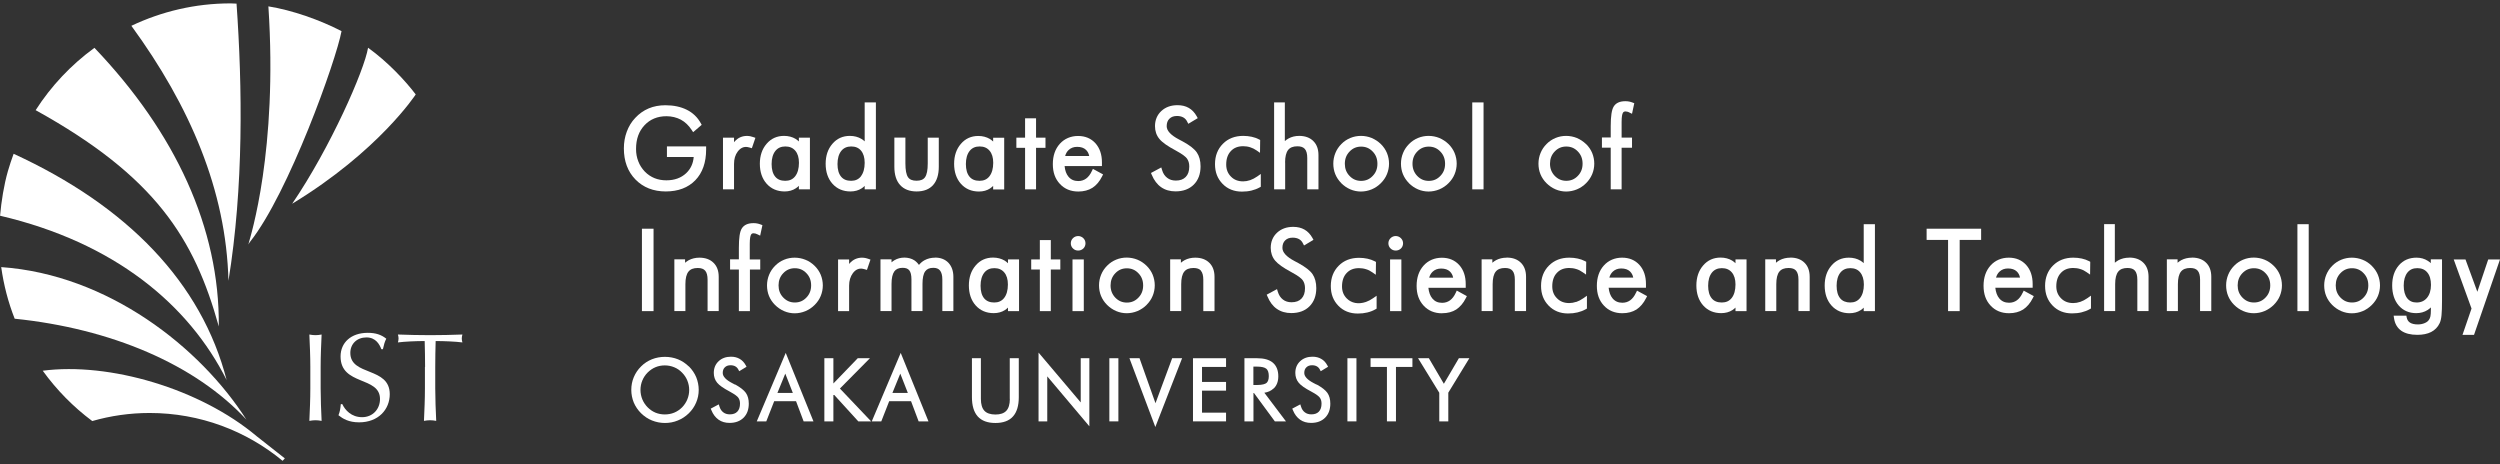 <?xml version="1.0" encoding="UTF-8"?>
<svg id="_レイヤー_2" data-name="レイヤー 2" xmlns="http://www.w3.org/2000/svg" viewBox="0 0 310 57.57">
  <rect x="0" y="0" width="310" height="57.57" fill="#333333" stroke="none"/>
  <defs>
    <style>
      .cls-1 {
        fill: none;
      }

      .cls-1, .cls-2 {
        stroke-width: 0px;
      }

      .cls-2 {
        fill: #fff;
      }
    </style>
  </defs>
  <g id="_メイン" data-name="メイン">
    <g>
      <g>
        <g>
          <g>
            <path class="cls-2" d="m28.33,34.85s0-.02,0-.03c0,0,0,0,0,.02,0,0,0,.01,0,.02Z"/>
            <path class="cls-2" d="m30.78,30.32c.07-.11.14-.22.22-.33-.07.09-.13.18-.2.27-.01.04-.02.07-.02.07Z"/>
            <path class="cls-2" d="m36.22,25.28c4.75-6.98,8.96-16.56,9.42-19.36,2.42,1.74,4.59,4.05,5.91,5.79,0,0-4.58,7.03-15.33,13.56Z"/>
            <path class="cls-2" d="m28.11,47.16c-3.1-12.1-12.33-21.62-26.42-28.09-.26.71-.5,1.42-.71,2.15-.49,1.71-.81,3.71-.97,5.53,14.14,3.31,23.39,10.98,28.11,20.41Z"/>
            <path class="cls-2" d="m27.13,40.48c.12-12.19-5.4-24.06-15.42-34.55-2.88,2.1-5.36,4.72-7.29,7.73,14.85,8.22,19.67,15.89,22.71,26.82Z"/>
            <path class="cls-2" d="m30.57,52.06C24.84,43.06,13.39,34.05.15,33.12c.31,2.23.87,4.37,1.67,6.4,11.91,1.22,22.37,5.63,28.76,12.54Z"/>
            <path class="cls-2" d="m29.33.45c-.25,0-.49-.03-.74-.03-4.41,0-8.57,1.01-12.3,2.78,7.26,9.95,11.76,20.41,12.04,31.63,0,0,0-.01,0-.02,1.89-11.64,1.73-24.03,1-34.37Z"/>
            <path class="cls-2" d="m33.28.79c1.18,17.87-2.22,28.54-2.47,29.46.07-.09.13-.18.2-.27,4.79-6.04,10.68-22.52,11.34-26.12-2.68-1.39-6.13-2.6-9.06-3.07Z"/>
            <path class="cls-2" d="m5.3,45.97c1.72,2.38,3.79,4.49,6.14,6.24,2.26-.65,4.65-1,7.11-1,6.27,0,12.01,2.23,16.49,5.93.12-.12.13-.13.28-.3l-3.48-2.74c-7.04-5.92-18.29-9.21-26.55-8.13"/>
          </g>
          <g>
            <path class="cls-2" d="m38.48,45.5c0-1.33-.06-2.68-.12-4.02.26.05.51.08.76.08s.5-.03.76-.08c-.06,1.33-.12,2.68-.12,4.02v2.67c0,1.33.06,2.68.12,4.02-.26-.05-.51-.08-.76-.08s-.5.03-.76.08c.06-1.33.12-2.68.12-4.02v-2.67Z"/>
            <path class="cls-2" d="m42.45,50.12c.34.73,1.12,1.61,2.45,1.61s2.22-1.01,2.22-2.25c0-2.86-4.89-1.63-4.89-5.28,0-1.72,1.3-2.93,3.37-2.93.98,0,1.68.23,2.3.73-.19.36-.29.71-.42,1.3h-.19c-.22-.57-.68-1.46-1.85-1.46s-2,.79-2,1.92c0,2.9,4.89,1.69,4.89,5.12,0,1.89-1.41,3.49-3.8,3.49-1.29,0-2.02-.45-2.56-.88.19-.48.23-.79.29-1.38h.19Z"/>
            <path class="cls-2" d="m52.71,45.5c0-1.07-.02-2.14-.05-3.21-1.07,0-2.45.06-3.32.17.05-.16.08-.33.08-.5,0-.15-.03-.31-.08-.48,1.33.05,2.67.08,4,.08s2.67-.03,4-.08c-.05.17-.08.33-.08.5,0,.16.03.33.08.48-.87-.11-2.25-.17-3.32-.17-.03,1.07-.05,2.14-.05,3.21v2.67c0,1.33.06,2.68.12,4.02-.26-.05-.51-.08-.76-.08s-.5.03-.76.08c.06-1.33.12-2.68.12-4.02v-2.67Z"/>
          </g>
        </g>
        <g>
          <path class="cls-2" d="m82.55,23.74c1.54,0,2.78-.47,3.67-1.39.89-.92,1.34-2.2,1.34-3.81v-.39h-4.86v1.32h3.32c-.07.82-.38,1.48-.94,2.01-.62.58-1.44.88-2.45.88-.53,0-1.03-.09-1.47-.27-.44-.18-.85-.45-1.2-.81-.35-.37-.63-.79-.81-1.27-.19-.48-.28-.99-.28-1.53,0-1.23.34-2.19,1.05-2.95.69-.74,1.61-1.12,2.71-1.12.66,0,1.27.15,1.8.43.53.29.98.72,1.34,1.28l.18.27,1.06-.91-.11-.2c-.4-.73-.99-1.3-1.74-1.67-.74-.37-1.63-.56-2.65-.56-.76,0-1.45.13-2.07.39-.62.26-1.19.66-1.67,1.18-.46.48-.81,1.06-1.05,1.71-.24.65-.36,1.34-.36,2.07,0,1.58.48,2.88,1.44,3.86.96.98,2.22,1.48,3.76,1.48Z"/>
          <path class="cls-2" d="m91.02,20.33c0-.62.15-1.13.46-1.54.34-.45.76-.64,1.24-.55.09.02.17.04.25.06l.26.08.44-1.29-.26-.09c-.13-.04-.26-.08-.39-.11-.58-.1-1.13.01-1.57.33-.15.11-.29.24-.43.41v-.56h-1.37v6.41h1.37v-3.16Z"/>
          <path class="cls-2" d="m97.29,23.74c.53,0,1-.13,1.39-.39.14-.09.26-.19.38-.31v.44h1.37v-6.41h-1.37v.47c-.13-.12-.26-.23-.41-.32-.4-.24-.89-.37-1.43-.37-.88,0-1.61.33-2.17.99-.55.64-.83,1.47-.83,2.47s.28,1.84.84,2.47c.57.64,1.32.96,2.24.96Zm.08-1.32c-.55,0-.96-.17-1.24-.51-.3-.36-.45-.88-.45-1.57s.16-1.24.47-1.63c.3-.37.71-.55,1.23-.55s.93.17,1.23.52c.31.36.46.86.46,1.51,0,.71-.16,1.27-.47,1.67-.3.38-.7.56-1.23.56Z"/>
          <path class="cls-2" d="m105.46,23.74c.52,0,.99-.13,1.38-.38.14-.09.26-.19.38-.31v.43h1.39v-10.78h-1.39v4.83c-.12-.12-.26-.22-.41-.31-.4-.24-.88-.37-1.43-.37-.88,0-1.61.33-2.17.99-.55.64-.83,1.47-.83,2.47s.28,1.84.84,2.47c.57.64,1.32.96,2.24.96Zm1.3-1.88c-.3.38-.7.56-1.22.56-.55,0-.96-.17-1.24-.51-.3-.36-.45-.88-.45-1.57s.16-1.24.47-1.63c.3-.37.71-.55,1.23-.55s.93.17,1.22.52c.3.36.45.86.45,1.51,0,.71-.16,1.27-.47,1.67Z"/>
          <path class="cls-2" d="m113.66,23.74c.89,0,1.58-.27,2.05-.8.46-.52.7-1.28.7-2.25v-3.62h-1.37v3.2c0,.82-.11,1.39-.34,1.71-.2.29-.55.43-1.05.43s-.85-.14-1.05-.43c-.22-.31-.33-.89-.33-1.72v-3.2h-1.37v3.62c0,.98.24,1.74.71,2.26.48.53,1.17.8,2.06.8Z"/>
          <path class="cls-2" d="m122.77,23.36c.14-.09.26-.19.38-.31v.44h1.37v-6.41h-1.37v.47c-.13-.12-.26-.23-.41-.32-.41-.24-.89-.37-1.43-.37-.88,0-1.61.33-2.17.99-.55.64-.83,1.47-.83,2.47s.28,1.84.84,2.47c.57.64,1.32.96,2.24.96.53,0,1-.13,1.39-.39Zm-1.31-.94c-.55,0-.96-.17-1.24-.51-.3-.36-.45-.88-.45-1.57s.16-1.24.47-1.63c.3-.37.7-.55,1.23-.55s.93.17,1.23.52c.31.36.46.86.46,1.51,0,.71-.16,1.27-.47,1.67-.3.38-.7.56-1.23.56Z"/>
          <polygon class="cls-2" points="128.47 23.48 128.47 18.33 129.64 18.33 129.64 17.07 128.47 17.07 128.47 14.67 127.11 14.67 127.11 17.07 126.03 17.07 126.03 18.33 127.11 18.33 127.11 23.48 128.47 23.48"/>
          <path class="cls-2" d="m136.77,21.62l-1.25-.68-.13.27c-.19.42-.44.74-.72.94-.28.2-.6.3-.97.3-.51,0-.91-.18-1.21-.54-.27-.32-.43-.77-.48-1.32h4.63v-.46c0-.97-.27-1.76-.8-2.36-.54-.6-1.27-.91-2.16-.91s-1.69.33-2.27.98c-.57.64-.86,1.48-.86,2.51s.29,1.83.87,2.45c.58.63,1.35.95,2.29.95.68,0,1.27-.16,1.75-.46.48-.31.88-.78,1.2-1.42l.12-.24Zm-3.2-3.41c.47,0,.83.12,1.09.37.2.19.34.44.4.76h-2.98c.08-.3.22-.54.43-.74.28-.26.62-.39,1.05-.39Z"/>
          <path class="cls-2" d="m145.8,22.39c-.42,0-.78-.11-1.07-.34-.29-.22-.51-.54-.63-.96l-.1-.33-1.28.69.1.23c.28.67.67,1.19,1.16,1.53.5.35,1.1.52,1.79.52.94,0,1.7-.28,2.26-.84.56-.56.84-1.32.84-2.26,0-.7-.16-1.28-.46-1.72-.3-.44-.87-.89-1.75-1.37-.11-.06-.26-.14-.47-.25-1.01-.53-1.52-1.08-1.52-1.64,0-.4.11-.71.34-.93.23-.23.54-.34.94-.34.3,0,.56.06.78.18.21.12.37.29.48.52l.14.27,1.17-.7-.13-.24c-.25-.45-.58-.8-.98-1.03-.4-.23-.87-.34-1.4-.34-.81,0-1.48.24-2,.72-.52.48-.79,1.12-.79,1.88,0,.61.18,1.15.55,1.59.35.43,1.01.89,2.02,1.43.89.48,1.25.8,1.39.99.19.26.29.59.29.99,0,.57-.14.99-.44,1.3-.29.3-.69.45-1.23.45Z"/>
          <path class="cls-2" d="m156.2,23.24l.14-.08v-1.59l-.44.31c-.29.2-.59.36-.88.46-.3.1-.59.15-.87.15-.62,0-1.12-.19-1.51-.59-.39-.39-.59-.88-.59-1.5,0-.71.19-1.25.57-1.66.38-.41.88-.61,1.53-.61.3,0,.59.04.87.13.28.09.55.22.79.39l.43.3.02-1.59-.15-.08c-.26-.14-.57-.25-.9-.32-.33-.07-.68-.11-1.05-.11-1.03,0-1.88.33-2.52.98-.65.65-.98,1.5-.98,2.52s.32,1.81.94,2.45c.62.64,1.43.96,2.4.96.42,0,.81-.04,1.18-.13.37-.09.72-.22,1.03-.4Z"/>
          <path class="cls-2" d="m159.35,20.15c0-.72.13-1.24.38-1.56.24-.3.61-.45,1.15-.45.43,0,.73.11.92.33.2.23.3.6.3,1.12v3.89h1.39v-4.25c0-.73-.21-1.32-.64-1.74-.42-.42-1.01-.64-1.75-.64-.49,0-.94.11-1.32.32-.16.09-.32.2-.46.32v-4.79h-1.33v10.78h1.37v-3.34Z"/>
          <path class="cls-2" d="m166.31,22.71c.33.33.71.59,1.13.77.42.18.86.27,1.31.27s.91-.09,1.34-.27c.43-.18.81-.44,1.14-.77.32-.32.58-.69.75-1.11.17-.41.26-.85.26-1.31s-.09-.9-.26-1.32c-.17-.41-.43-.79-.76-1.11-.33-.32-.71-.57-1.13-.75-.83-.34-1.81-.35-2.65,0-.41.17-.79.42-1.11.75-.32.32-.57.69-.74,1.11-.17.41-.26.86-.26,1.32s.08.91.25,1.32c.17.41.42.78.74,1.1Zm.45-2.4c0-.61.19-1.11.59-1.52.39-.41.86-.61,1.43-.61s1.04.2,1.43.61c.4.41.59.91.59,1.52s-.19,1.1-.59,1.51c-.39.41-.86.61-1.43.61s-1.04-.2-1.43-.61c-.4-.41-.59-.91-.59-1.51Z"/>
          <path class="cls-2" d="m174.7,22.71c.33.33.71.59,1.13.77.42.18.86.27,1.31.27s.91-.09,1.34-.27c.43-.18.81-.44,1.14-.77.32-.32.58-.69.75-1.11.17-.41.26-.85.26-1.31s-.09-.9-.26-1.32c-.17-.41-.43-.79-.76-1.11-.33-.32-.71-.57-1.13-.75-.84-.34-1.81-.35-2.65,0-.41.17-.79.42-1.11.75-.32.32-.57.69-.74,1.11-.17.41-.26.86-.26,1.32s.08.91.25,1.32c.17.41.42.78.74,1.1Zm.45-2.4c0-.61.19-1.11.59-1.52.39-.41.86-.61,1.43-.61s1.04.2,1.43.61c.4.41.59.91.59,1.52s-.19,1.1-.59,1.51c-.39.41-.86.61-1.43.61s-1.03-.2-1.43-.61c-.39-.41-.59-.91-.59-1.51Z"/>
          <rect class="cls-2" x="182.56" y="12.7" width="1.4" height="10.78"/>
          <path class="cls-2" d="m196.66,17.86c-.33-.32-.71-.57-1.13-.75-.84-.34-1.81-.35-2.65,0-.41.17-.79.42-1.11.75-.32.32-.57.69-.74,1.11-.17.41-.26.86-.26,1.32s.08.91.25,1.32c.17.41.42.78.74,1.1.33.33.71.59,1.13.77.42.18.86.27,1.31.27s.91-.09,1.34-.27c.43-.18.81-.44,1.14-.77.32-.32.57-.69.75-1.11.17-.41.26-.85.26-1.31s-.09-.9-.26-1.32c-.17-.41-.43-.79-.76-1.11Zm-.42,2.44c0,.6-.19,1.1-.59,1.51-.39.41-.86.61-1.43.61s-1.03-.2-1.43-.61c-.39-.41-.59-.91-.59-1.51s.19-1.11.59-1.52c.39-.41.86-.61,1.43-.61s1.04.2,1.43.61c.4.41.59.91.59,1.52Z"/>
          <path class="cls-2" d="m199.71,23.48h1.37v-5.16h1.29v-1.26h-1.29v-1.93c0-.69.08-.99.15-1.12.06-.12.17-.26.56-.16.08.02.17.05.25.1l.33.16.28-1.31-.23-.09c-.13-.05-.27-.09-.42-.12-.15-.03-.3-.04-.46-.04-.69,0-1.17.22-1.44.66-.25.4-.37,1.19-.37,2.43v1.41h-1.09v1.26h1.09v5.16Z"/>
          <rect class="cls-2" x="79.6" y="28.36" width="1.44" height="10.22"/>
          <path class="cls-2" d="m89.12,38.58v-4.25c0-.74-.21-1.32-.64-1.74-.42-.42-1.01-.64-1.75-.64-.49,0-.94.11-1.32.31-.16.09-.32.2-.46.32v-.42h-1.33v6.41h1.37v-3.34c0-.72.13-1.24.38-1.55.24-.3.61-.45,1.15-.45.43,0,.73.11.92.33.2.23.3.61.3,1.12v3.89h1.39Z"/>
          <path class="cls-2" d="m94.25,32.17h-1.28v-1.93c0-.73.09-1.01.15-1.12.06-.12.14-.26.56-.16.08.02.17.06.25.1l.33.16.28-1.3-.23-.09c-.13-.05-.27-.09-.42-.12-.15-.03-.3-.04-.46-.04-.68,0-1.17.22-1.44.65-.26.4-.37,1.18-.37,2.43v1.41h-1.09v1.26h1.09v5.16h1.37v-5.16h1.28v-1.26Z"/>
          <path class="cls-2" d="m101,32.95c-.33-.32-.71-.58-1.13-.74-.84-.34-1.82-.35-2.65,0-.41.17-.79.42-1.11.75-.32.32-.57.69-.74,1.11-.17.41-.26.86-.26,1.32s.08.91.25,1.32c.17.41.42.78.74,1.1.33.33.71.59,1.13.77.42.18.86.27,1.31.27s.91-.09,1.34-.27c.43-.18.81-.44,1.14-.77.32-.32.58-.69.75-1.11.17-.41.26-.86.26-1.31s-.09-.9-.26-1.32c-.17-.41-.43-.79-.76-1.11Zm-.42,2.44c0,.6-.19,1.1-.59,1.51-.39.41-.86.61-1.43.61s-1.03-.2-1.43-.61c-.4-.41-.59-.91-.59-1.51s.19-1.11.59-1.52c.39-.41.86-.61,1.43-.61s1.04.2,1.43.61c.4.41.59.91.59,1.52Z"/>
          <path class="cls-2" d="m103.92,32.17v6.41h1.37v-3.16c0-.61.16-1.13.46-1.54.34-.46.76-.64,1.24-.55.09.02.17.04.25.06l.26.08.44-1.28-.26-.09c-.13-.05-.26-.08-.39-.11-.58-.11-1.14.02-1.57.33-.15.11-.29.24-.43.41v-.56h-1.37Z"/>
          <path class="cls-2" d="m115.96,31.95c-.49,0-.94.11-1.32.32-.26.14-.49.34-.69.58-.16-.23-.35-.42-.57-.57-.68-.44-1.74-.46-2.49,0-.12.07-.23.16-.34.25v-.37h-1.37v6.41h1.37v-3.36c0-.72.12-1.24.35-1.56.21-.29.55-.44,1.03-.44.39,0,.65.1.82.31.18.22.27.6.27,1.13v3.92h1.37v-3.36c0-.73.11-1.26.34-1.57.21-.29.54-.43,1-.43.38,0,.65.11.83.33.19.24.29.61.29,1.11v3.92h1.37v-4.24c0-.72-.21-1.31-.61-1.74-.41-.43-.97-.65-1.67-.65Z"/>
          <path class="cls-2" d="m124.98,32.63c-.13-.12-.26-.23-.41-.32-.41-.24-.89-.37-1.43-.37-.88,0-1.61.33-2.17.99-.55.64-.83,1.47-.83,2.47s.28,1.84.84,2.47c.57.64,1.32.96,2.24.96.53,0,1-.13,1.39-.38.14-.09.26-.19.38-.31v.44h1.37v-6.41h-1.37v.47Zm-1.69,4.88c-.55,0-.96-.17-1.25-.51-.3-.36-.45-.88-.45-1.57s.16-1.24.47-1.63c.3-.37.71-.55,1.23-.55s.93.17,1.23.52c.31.36.46.86.46,1.51,0,.71-.16,1.28-.47,1.67-.3.38-.7.56-1.23.56Z"/>
          <polygon class="cls-2" points="128.94 38.58 130.3 38.58 130.3 33.42 131.48 33.42 131.48 32.17 130.3 32.17 130.3 29.77 128.94 29.77 128.94 32.17 127.87 32.17 127.87 33.42 128.94 33.42 128.94 38.58"/>
          <path class="cls-2" d="m134.33,29.53c-.36-.35-.93-.34-1.28,0-.18.18-.27.39-.27.64s.09.47.27.64c.17.17.39.26.64.26s.47-.09.65-.26c.17-.17.26-.39.26-.64s-.09-.46-.27-.64Z"/>
          <rect class="cls-2" x="132.99" y="32.17" width="1.4" height="6.41"/>
          <path class="cls-2" d="m142.18,37.8c.32-.32.58-.69.75-1.11.17-.41.26-.85.26-1.31s-.09-.9-.26-1.32c-.17-.41-.43-.79-.76-1.11-.33-.32-.71-.58-1.13-.75-.84-.34-1.81-.35-2.65,0-.41.17-.79.42-1.11.75-.32.32-.57.69-.74,1.11-.17.41-.26.86-.26,1.32s.08.91.25,1.32c.17.41.42.78.74,1.1.33.33.71.59,1.13.77.42.18.86.27,1.31.27s.91-.09,1.34-.27c.42-.18.81-.44,1.14-.77Zm-.43-2.4c0,.6-.19,1.1-.59,1.51-.39.41-.86.61-1.43.61s-1.03-.2-1.43-.61c-.39-.41-.59-.91-.59-1.51s.19-1.11.59-1.52c.39-.41.86-.61,1.43-.61s1.04.2,1.43.61c.4.41.59.91.59,1.52Z"/>
          <path class="cls-2" d="m148.91,33.57c.2.23.3.61.3,1.12v3.89h1.39v-4.25c0-.73-.21-1.32-.64-1.74-.42-.42-1.01-.64-1.75-.64-.49,0-.94.11-1.32.31-.16.09-.32.2-.46.32v-.42h-1.33v6.41h1.37v-3.34c0-.72.13-1.24.38-1.55.24-.3.61-.45,1.15-.45.43,0,.73.11.92.33Z"/>
          <path class="cls-2" d="m163.22,35.73c0-.7-.16-1.28-.46-1.73-.3-.44-.88-.89-1.75-1.37-.11-.06-.26-.14-.47-.25-1.01-.53-1.52-1.08-1.52-1.64,0-.4.11-.71.34-.93.23-.23.53-.34.94-.34.3,0,.56.06.78.18.21.12.37.29.48.52l.14.27,1.17-.7-.13-.24c-.25-.45-.58-.8-.98-1.03-.4-.23-.87-.34-1.4-.34-.81,0-1.48.24-2,.72-.52.48-.79,1.12-.79,1.88,0,.61.18,1.15.55,1.59.35.42,1.01.89,2.02,1.43.9.48,1.25.8,1.39.99.19.26.29.59.29.99,0,.57-.14.99-.44,1.3-.29.3-.69.45-1.23.45-.42,0-.78-.11-1.07-.34-.3-.23-.5-.54-.63-.96l-.1-.33-1.28.69.1.23c.28.67.66,1.19,1.16,1.53.5.35,1.1.52,1.79.52.94,0,1.71-.28,2.26-.84.56-.56.84-1.32.84-2.26Z"/>
          <path class="cls-2" d="m170.7,38.26v-1.59l-.44.31c-.29.2-.59.36-.88.46-.97.33-1.81.14-2.38-.43-.39-.39-.59-.88-.59-1.49,0-.7.19-1.26.57-1.66.38-.41.88-.61,1.53-.61.3,0,.59.04.87.13.28.08.54.21.79.39l.43.3.02-1.59-.15-.08c-.27-.14-.57-.25-.9-.32-.33-.07-.68-.11-1.05-.11-1.03,0-1.88.33-2.52.98-.65.65-.98,1.5-.98,2.52s.32,1.81.94,2.45c.62.64,1.43.96,2.4.96.43,0,.81-.04,1.18-.13.37-.09.72-.22,1.02-.4l.14-.08Z"/>
          <path class="cls-2" d="m172.43,30.81c.17.17.39.26.64.26s.47-.09.65-.26c.17-.17.26-.39.26-.64s-.09-.46-.27-.64c-.36-.35-.93-.35-1.28,0-.18.18-.27.39-.27.64s.09.47.27.64Z"/>
          <rect class="cls-2" x="172.37" y="32.17" width="1.4" height="6.41"/>
          <path class="cls-2" d="m178.83,38.84c.68,0,1.27-.16,1.74-.46.47-.31.88-.78,1.2-1.42l.12-.24-1.25-.69-.13.28c-.19.42-.44.74-.72.94-.28.2-.6.3-.97.3-.52,0-.91-.18-1.21-.54-.27-.32-.43-.77-.49-1.32h4.63v-.46c0-.97-.27-1.77-.8-2.36-.54-.6-1.27-.91-2.16-.91s-1.69.33-2.27.98c-.57.64-.86,1.48-.86,2.51s.29,1.82.87,2.45c.58.63,1.35.95,2.29.95Zm-1.61-4.41c.08-.3.22-.54.43-.74.28-.26.62-.39,1.05-.39.47,0,.83.12,1.09.37.2.19.34.44.4.76h-2.98Z"/>
          <path class="cls-2" d="m186.83,31.95c-.49,0-.94.11-1.32.31-.16.09-.32.2-.46.32v-.42h-1.33v6.41h1.37v-3.34c0-.72.13-1.24.38-1.55.24-.3.61-.45,1.15-.45.43,0,.73.11.92.33.2.23.3.6.3,1.12v3.89h1.39v-4.25c0-.73-.21-1.32-.64-1.74-.42-.42-1.01-.64-1.75-.64Z"/>
          <path class="cls-2" d="m195.45,37.43c-.3.1-.59.15-.87.15-.62,0-1.12-.19-1.51-.59-.4-.39-.59-.88-.59-1.49,0-.7.19-1.26.57-1.66.38-.41.88-.61,1.53-.61.3,0,.59.04.87.13.28.08.54.21.79.39l.43.3.02-1.59-.15-.08c-.27-.14-.57-.25-.9-.32-.33-.07-.68-.11-1.05-.11-1.03,0-1.87.33-2.52.98-.65.65-.98,1.5-.98,2.52s.32,1.81.94,2.45c.62.64,1.43.97,2.4.97.43,0,.81-.04,1.18-.13.37-.09.72-.22,1.03-.4l.14-.08v-1.59l-.44.31c-.29.2-.59.36-.88.46Z"/>
          <path class="cls-2" d="m202.86,36.3c-.19.42-.44.74-.72.94-.28.2-.6.3-.97.3-.51,0-.91-.18-1.21-.54-.27-.32-.43-.77-.49-1.32h4.63v-.46c0-.97-.27-1.77-.8-2.36-.54-.6-1.27-.91-2.16-.91s-1.69.33-2.27.98c-.57.64-.86,1.48-.86,2.51s.29,1.83.87,2.45c.58.63,1.35.95,2.29.95.68,0,1.27-.16,1.75-.46.47-.31.88-.78,1.2-1.42l.12-.24-1.25-.68-.13.27Zm-3.3-1.88c.08-.3.22-.54.43-.74.28-.26.62-.39,1.04-.39.47,0,.83.12,1.09.37.2.19.34.44.4.76h-2.98Z"/>
          <path class="cls-2" d="m215.19,32.63c-.13-.12-.26-.23-.41-.32-.4-.24-.89-.37-1.43-.37-.88,0-1.61.33-2.17.99-.55.64-.83,1.47-.83,2.47s.28,1.84.84,2.47c.57.64,1.32.96,2.24.96.53,0,1-.13,1.39-.38.14-.09.26-.19.38-.31v.44h1.37v-6.41h-1.37v.47Zm-1.69,4.88c-.55,0-.96-.17-1.24-.51-.3-.36-.45-.88-.45-1.57s.16-1.24.47-1.63c.3-.37.71-.55,1.23-.55s.93.17,1.23.52c.31.36.46.86.46,1.51,0,.71-.16,1.28-.47,1.67-.3.38-.7.56-1.23.56Z"/>
          <path class="cls-2" d="m222,31.95c-.49,0-.94.11-1.32.31-.16.09-.32.2-.46.32v-.42h-1.33v6.41h1.37v-3.34c0-.72.13-1.24.38-1.55.24-.3.61-.45,1.15-.45.43,0,.73.11.92.33.2.23.3.6.3,1.12v3.89h1.39v-4.25c0-.73-.21-1.32-.64-1.74-.42-.42-1.01-.64-1.75-.64Z"/>
          <path class="cls-2" d="m231.1,32.63c-.12-.12-.26-.22-.41-.31-.4-.24-.88-.37-1.43-.37-.88,0-1.61.33-2.17.99-.55.64-.83,1.47-.83,2.47s.28,1.84.84,2.47c.57.64,1.32.96,2.24.96.52,0,.99-.13,1.38-.38.14-.09.26-.19.38-.31v.43h1.39v-10.78h-1.39v4.84Zm-.45,4.32c-.3.38-.7.56-1.22.56s-.96-.17-1.24-.51c-.3-.36-.45-.88-.45-1.57s.16-1.24.47-1.63c.3-.37.71-.55,1.23-.55s.93.17,1.22.52c.3.36.46.87.46,1.51,0,.71-.16,1.27-.47,1.67Z"/>
          <polygon class="cls-2" points="238.9 29.75 241.56 29.75 241.56 38.58 243 38.58 243 29.75 245.66 29.75 245.66 28.36 238.9 28.36 238.9 29.75"/>
          <path class="cls-2" d="m250.81,36.3c-.19.42-.44.74-.72.94-.28.2-.6.3-.97.3-.51,0-.91-.18-1.21-.54-.27-.32-.43-.77-.49-1.32h4.63v-.46c0-.97-.27-1.77-.8-2.36-.54-.6-1.27-.91-2.16-.91s-1.69.33-2.27.98c-.57.64-.86,1.48-.86,2.51s.29,1.83.87,2.45c.58.63,1.35.95,2.29.95.68,0,1.27-.16,1.75-.46.47-.31.88-.78,1.2-1.42l.12-.24-1.25-.68-.13.27Zm-3.3-1.88c.08-.3.22-.54.43-.74.28-.26.62-.39,1.05-.39.47,0,.83.12,1.09.37.2.19.34.44.4.76h-2.98Z"/>
          <path class="cls-2" d="m257.95,37.43c-.3.1-.59.15-.87.15-.62,0-1.12-.19-1.51-.59-.39-.39-.59-.88-.59-1.49,0-.7.19-1.26.57-1.66.38-.41.88-.61,1.53-.61.3,0,.59.04.87.13.28.08.54.21.79.39l.43.3.02-1.59-.15-.08c-.27-.14-.57-.25-.9-.32-.33-.07-.68-.11-1.05-.11-1.03,0-1.87.33-2.52.98-.65.65-.98,1.5-.98,2.52s.32,1.81.94,2.45c.62.64,1.43.96,2.4.96.42,0,.82-.04,1.18-.13.37-.09.72-.22,1.03-.4l.14-.08v-1.59l-.44.31c-.29.2-.59.36-.88.46Z"/>
          <path class="cls-2" d="m264.02,31.95c-.49,0-.94.11-1.32.31-.16.09-.32.2-.46.32v-4.79h-1.33v10.78h1.37v-3.34c0-.72.13-1.24.38-1.55.24-.3.61-.45,1.15-.45.43,0,.73.11.92.33.2.23.3.61.3,1.12v3.89h1.39v-4.25c0-.73-.21-1.32-.64-1.74-.42-.42-1.01-.64-1.75-.64Z"/>
          <path class="cls-2" d="m271.8,31.95c-.49,0-.94.11-1.32.31-.16.09-.32.2-.46.32v-.42h-1.33v6.41h1.37v-3.34c0-.72.13-1.24.38-1.55.24-.3.61-.45,1.15-.45.43,0,.73.11.92.33.2.23.3.61.3,1.12v3.89h1.39v-4.25c0-.73-.21-1.32-.64-1.74-.42-.42-1.01-.64-1.75-.64Z"/>
          <path class="cls-2" d="m281.93,32.95c-.33-.32-.71-.58-1.13-.75-.84-.34-1.81-.35-2.65,0-.41.17-.79.42-1.11.75-.32.32-.57.69-.74,1.11-.17.41-.26.86-.26,1.32s.08.91.25,1.32c.17.41.42.78.74,1.1.33.33.71.59,1.13.77.42.18.86.27,1.31.27s.91-.09,1.34-.27c.42-.18.81-.44,1.14-.77.32-.32.58-.69.75-1.1.17-.41.26-.85.26-1.31s-.09-.9-.26-1.32c-.17-.41-.43-.79-.76-1.11Zm-.42,2.44c0,.6-.19,1.1-.59,1.51-.39.41-.86.61-1.43.61s-1.03-.2-1.43-.61c-.4-.41-.59-.91-.59-1.51s.19-1.11.59-1.52c.39-.41.86-.61,1.43-.61s1.04.2,1.43.61c.4.41.59.91.59,1.52Z"/>
          <rect class="cls-2" x="284.88" y="27.8" width="1.4" height="10.78"/>
          <path class="cls-2" d="m294.09,32.95c-.33-.32-.71-.58-1.13-.74-.84-.34-1.81-.35-2.65,0-.41.17-.79.42-1.11.75-.32.32-.57.69-.74,1.11-.17.41-.26.86-.26,1.32s.08.91.25,1.32c.17.41.42.78.74,1.1.33.33.71.59,1.13.77.42.18.86.27,1.31.27s.91-.09,1.34-.27c.43-.18.81-.44,1.14-.77.32-.32.58-.69.75-1.1.17-.41.26-.85.26-1.31s-.09-.9-.26-1.32c-.17-.41-.43-.79-.76-1.11Zm-.42,2.44c0,.6-.19,1.1-.59,1.51-.39.41-.86.61-1.43.61s-1.03-.2-1.43-.61c-.4-.41-.59-.91-.59-1.51s.19-1.11.59-1.52c.39-.41.86-.61,1.43-.61s1.04.2,1.43.61c.4.41.59.91.59,1.52Z"/>
          <path class="cls-2" d="m301.43,32.64c-.11-.11-.24-.2-.37-.29-.42-.27-.89-.4-1.41-.4-.91,0-1.65.32-2.2.96-.54.63-.82,1.46-.82,2.48s.27,1.86.8,2.48c.54.63,1.28.96,2.18.96.53,0,1.01-.13,1.43-.4.14-.09.27-.2.39-.31v.28c0,.38-.02.66-.06.83-.03.16-.09.29-.17.41-.11.18-.29.32-.53.42-.25.11-.54.17-.86.17-.42,0-.75-.08-.98-.23-.21-.14-.34-.35-.4-.63l-.04-.23h-1.58l.05.32c.1.69.41,1.21.91,1.56.48.33,1.14.5,1.98.5.68,0,1.26-.12,1.71-.35.47-.24.83-.61,1.06-1.1.11-.23.19-.56.23-1,.04-.41.06-1,.06-1.79v-5.12h-1.39v.48Zm-1.77,4.87c-.5,0-.88-.17-1.16-.52-.29-.37-.44-.9-.44-1.58s.16-1.23.46-1.61c.3-.37.69-.55,1.22-.55s.94.17,1.24.53c.31.36.46.89.46,1.55s-.17,1.22-.5,1.61c-.32.38-.74.57-1.29.57Z"/>
          <polygon class="cls-2" points="308.54 32.17 307.19 36.18 305.72 32.17 304.26 32.17 306.47 38.26 305.35 41.52 306.78 41.52 310 32.17 308.54 32.17"/>
          <path class="cls-2" d="m85.4,45.43c-.39-.38-.84-.68-1.34-.88-1-.4-2.22-.4-3.22,0-.5.2-.95.49-1.34.88-.4.39-.7.84-.91,1.34-.21.49-.31,1.03-.31,1.58s.11,1.08.31,1.57c.21.49.51.94.91,1.33.4.39.85.69,1.35.89.5.2,1.04.31,1.6.31s1.1-.1,1.6-.31c.5-.2.96-.5,1.36-.89.39-.38.7-.83.91-1.33.21-.49.32-1.02.32-1.57s-.11-1.08-.31-1.58c-.21-.49-.51-.94-.91-1.34Zm.06,2.92c0,.41-.08.8-.23,1.17-.15.37-.37.7-.65.99-.29.29-.62.51-.98.66-.73.3-1.62.29-2.32,0-.36-.15-.68-.37-.97-.66-.29-.29-.51-.63-.66-.99-.15-.37-.23-.76-.23-1.17s.08-.81.23-1.17c.15-.36.37-.7.66-.99.29-.28.61-.51.98-.66.36-.15.74-.22,1.15-.22s.8.08,1.16.23c.37.15.69.37.97.66.29.29.51.62.66.99.15.37.23.76.23,1.17Z"/>
          <path class="cls-2" d="m91.14,47.69l-.36-.19c-.77-.4-1.16-.82-1.16-1.25,0-.3.08-.53.26-.7.17-.17.4-.26.71-.26.23,0,.43.05.59.14.16.09.28.22.37.39l.11.21.91-.55-.1-.19c-.19-.35-.45-.62-.75-.79-.31-.18-.67-.27-1.08-.27-.62,0-1.14.19-1.53.56-.4.37-.6.86-.6,1.45,0,.47.14.88.42,1.22.27.33.78.68,1.55,1.09.68.37.96.61,1.06.75.15.2.22.44.22.75,0,.43-.11.76-.33.99-.22.23-.53.34-.93.34-.32,0-.59-.08-.81-.25-.23-.17-.38-.41-.48-.73l-.08-.26-1,.53.08.19c.21.52.51.91.89,1.18.38.27.84.4,1.37.4.72,0,1.31-.22,1.74-.65.43-.43.64-1.02.64-1.74,0-.54-.12-.98-.36-1.33-.24-.34-.67-.68-1.34-1.05Z"/>
          <path class="cls-2" d="m93.85,52.25h1.17l.98-2.5h2.71l.94,2.5h1.22l-3.44-8.49-3.59,8.49Zm3.53-5.91l.93,2.38h-1.91l.97-2.38Z"/>
          <polygon class="cls-2" points="107.87 44.42 106.36 44.42 103.34 47.55 103.34 44.42 102.22 44.42 102.22 52.25 103.34 52.25 103.34 48.86 106.43 52.25 108.02 52.25 104.15 48.18 107.87 44.42"/>
          <path class="cls-2" d="m108.11,52.25h1.17l.98-2.5h2.71l.94,2.5h1.22l-3.44-8.49-3.59,8.49Zm3.53-5.91l.93,2.38h-1.91l.97-2.38Z"/>
          <path class="cls-2" d="m125.22,49.47c0,.67-.15,1.16-.44,1.47-.29.31-.74.46-1.35.46s-1.08-.16-1.36-.46c-.29-.31-.44-.8-.44-1.47v-5.05h-1.11v4.83c0,1.05.24,1.85.72,2.39.49.54,1.22.81,2.19.81s1.7-.27,2.18-.81c.48-.53.72-1.34.72-2.39v-4.83h-1.12v5.05Z"/>
          <polygon class="cls-2" points="134.01 49.9 128.78 43.72 128.78 52.25 129.86 52.25 129.86 46.67 135.08 52.86 135.08 44.42 134.01 44.42 134.01 49.9"/>
          <rect class="cls-2" x="137.56" y="44.42" width="1.12" height="7.83"/>
          <polygon class="cls-2" points="143.28 50 141.3 44.42 140.05 44.42 143.26 52.95 146.58 44.42 145.35 44.42 143.28 50"/>
          <polygon class="cls-2" points="147.93 52.25 152.03 52.25 152.03 51.17 149.05 51.17 149.05 48.44 152.03 48.44 152.03 47.36 149.05 47.36 149.05 45.5 152.03 45.5 152.03 44.42 147.93 44.42 147.93 52.25"/>
          <path class="cls-2" d="m157.93,48.18c.39-.37.58-.88.58-1.52,0-.74-.23-1.31-.68-1.69-.44-.37-1.09-.55-1.94-.55h-1.58v7.83h1.12v-3.52h.06l2.59,3.52h1.38l-2.68-3.55c.46-.07.84-.24,1.14-.53Zm-2.5-2.72h.45c.54,0,.94.09,1.15.27.2.17.3.48.3.91,0,.41-.1.69-.29.85-.14.11-.46.25-1.17.25h-.45v-2.28Z"/>
          <path class="cls-2" d="m163.25,47.69c-.08-.04-.2-.11-.36-.19-.77-.4-1.16-.82-1.16-1.25,0-.3.08-.53.26-.7.17-.17.4-.26.71-.26.23,0,.43.05.59.14.16.09.28.22.37.39l.11.21.91-.55-.1-.19c-.19-.35-.44-.62-.75-.79-.31-.18-.67-.27-1.08-.27-.62,0-1.14.19-1.53.56-.4.37-.6.86-.6,1.45,0,.47.14.88.42,1.22.27.33.77.68,1.55,1.09.68.36.96.61,1.06.75.15.2.22.44.22.75,0,.43-.11.76-.33.99-.22.23-.52.34-.93.34-.32,0-.59-.08-.81-.25-.23-.17-.38-.41-.48-.73l-.08-.26-1,.53.08.19c.21.52.51.91.89,1.18.38.27.84.4,1.37.4.73,0,1.31-.22,1.74-.65.43-.43.64-1.02.64-1.74,0-.54-.12-.98-.36-1.33-.24-.34-.67-.68-1.34-1.05Z"/>
          <rect class="cls-2" x="167.08" y="44.42" width="1.12" height="7.83"/>
          <polygon class="cls-2" points="169.95 45.5 171.98 45.5 171.98 52.25 173.1 52.25 173.1 45.5 175.14 45.5 175.14 44.42 169.95 44.42 169.95 45.5"/>
          <polygon class="cls-2" points="179.04 47.59 177.18 44.42 175.84 44.42 178.47 48.7 178.47 52.25 179.59 52.25 179.59 48.69 182.2 44.42 180.9 44.42 179.04 47.59"/>
        </g>
      </g>
      <rect class="cls-1" x="0" y="0" width="310" height="57.57"/>
    </g>
  </g>
</svg>